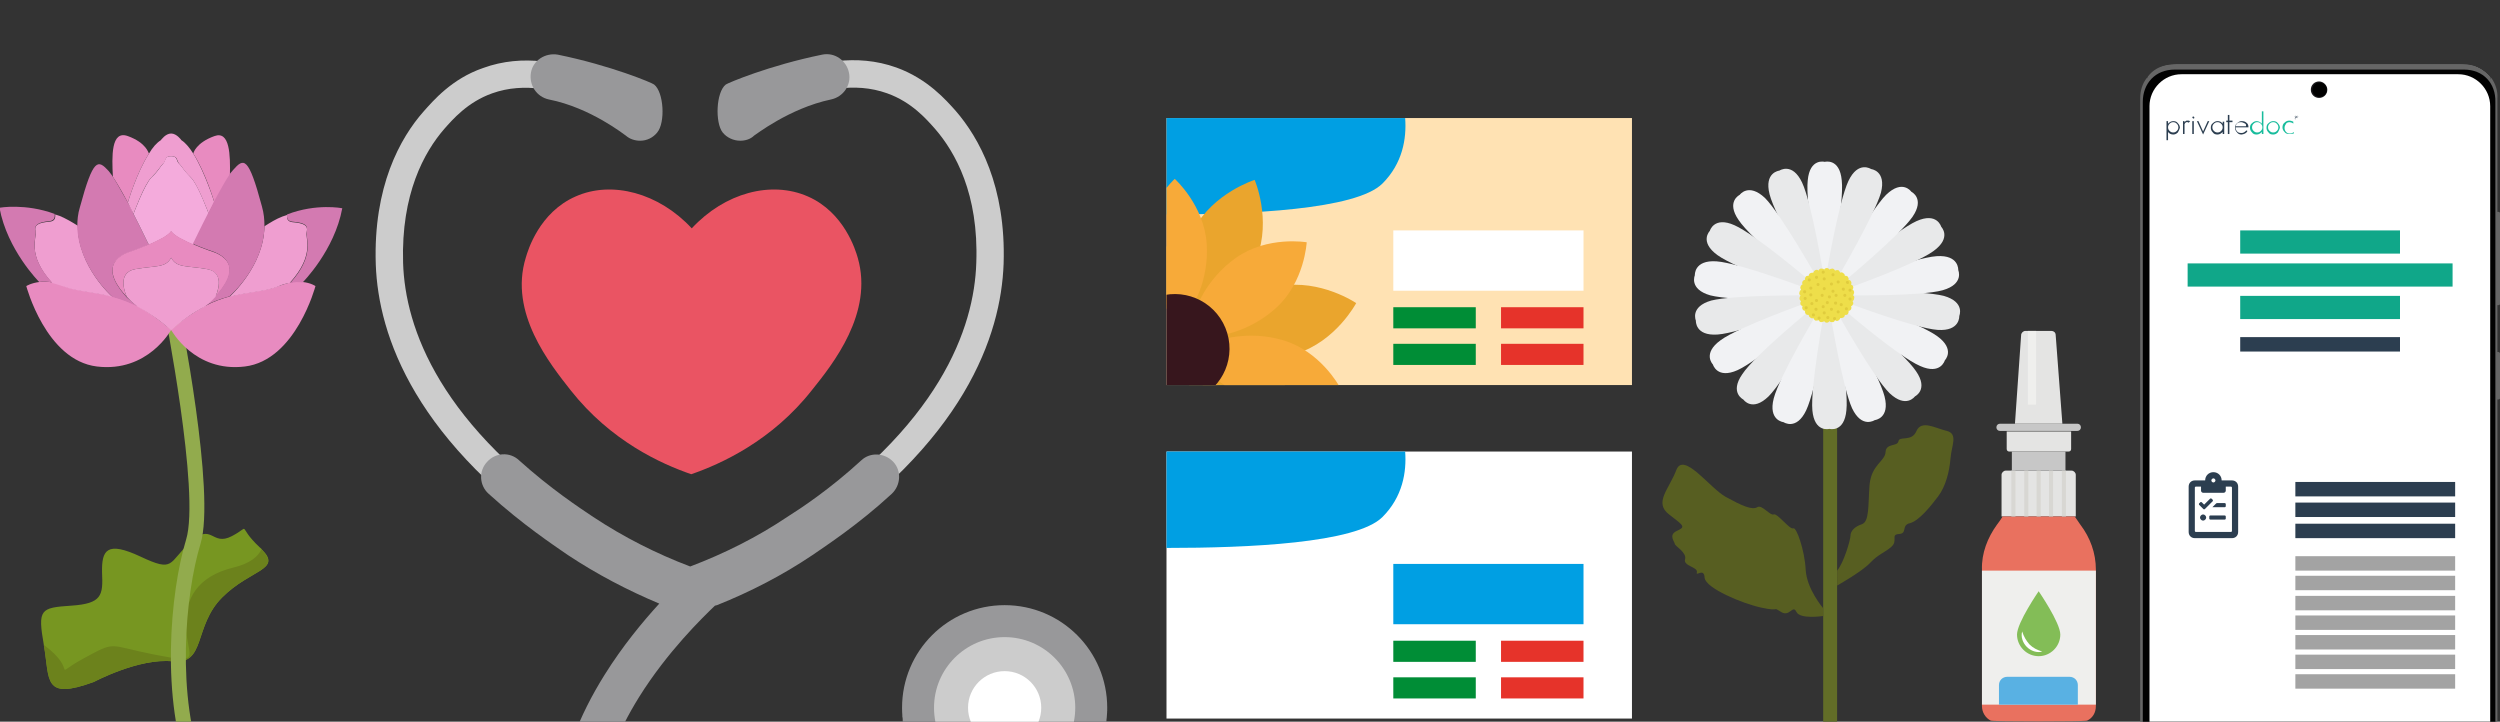 <?xml version="1.0" encoding="utf-8"?>
<!-- Generator: Adobe Illustrator 25.2.2, SVG Export Plug-In . SVG Version: 6.00 Build 0)  -->
<svg version="1.1" id="Layer_1" xmlns="http://www.w3.org/2000/svg" xmlns:xlink="http://www.w3.org/1999/xlink" x="0px" y="0px"
	 viewBox="0 0 485 140" style="enable-background:new 0 0 485 140;" xml:space="preserve">
<rect x="0" y="0" width="485" height="140" fill="#333333" stroke="none"/>
<style type="text/css">
	.st0{clip-path:url(#SVGID_2_);}
	.st1{fill:#CCCCCC;}
	.st2{fill:#EA5463;}
	.st3{fill:#98989A;}
	.st4{fill:#FFFFFF;}
	.st5{fill:#666666;}
	.st6{fill:#010101;}
	.st7{fill:#1A191C;}
	.st8{fill:#2C3E50;}
	.st9{fill:#18BC9C;}
	.st10{fill:#FFAE53;}
	.st11{fill:#1E242D;}
	.st12{fill:#10A789;}
	.st13{fill:#A3A3A3;}
	.st14{fill:#E4E4E3;}
	.st15{fill:#E9715F;}
	.st16{fill:#C7C7C7;}
	.st17{fill:#EFEFED;}
	.st18{fill:#59B1E3;}
	.st19{fill:#D8D7D3;}
	.st20{fill:#83BD57;}
	.st21{fill:#626D27;}
	.st22{fill:#575E21;}
	.st23{fill:#F1F2F4;}
	.st24{fill:#E8E9EA;}
	.st25{fill:#EEDE4A;}
	.st26{fill:#E0CC3D;}
	.st27{fill:#779621;}
	.st28{fill:#6C821C;}
	.st29{fill:#92AB4D;}
	.st30{fill:#E88BC0;}
	.st31{fill:#EF9ED0;}
	.st32{fill:#D37AB1;}
	.st33{fill:#F4ABDC;}
	.st34{fill:#009FE3;}
	.st35{fill:#008D36;}
	.st36{fill:#E6332A;}
	.st37{fill:#FFE2B3;}
	.st38{clip-path:url(#SVGID_4_);}
	.st39{fill:#EAA52D;}
	.st40{fill:#F7AA39;}
	.st41{fill:#37161D;}
</style>
<g>
	<defs>
		<rect id="SVGID_1_" width="485" height="140"/>
	</defs>
	<clipPath id="SVGID_2_">
		<use xlink:href="#SVGID_1_"  style="overflow:visible;"/>
	</clipPath>
	<g class="st0">
		<g>
			<g>
				<path class="st1" d="M133.9,117.6l-0.9-0.3c-7.7-2.7-15-6.4-21.8-10.9C80.4,85.9,73.4,65.1,72.9,51.3
					c-0.5-15.1,4.7-24.5,9.3-29.7l0,0c1.8-2,5.4-6.3,11.5-8.4c15.6-5.7,31.5,7.1,32.1,7.6l-3.4,4.1l0,0l0,0
					c-0.2-0.2-14.3-11.3-26.9-6.8c-4.8,1.7-7.7,5.1-9.3,6.9l0,0c-3.9,4.5-8.4,12.6-8,26c0.4,12.6,7,31.7,35.9,50.9
					c6.1,4.1,12.8,7.4,19.7,10c7-2.6,13.6-5.9,19.7-10C182.4,82.7,189,63.6,189.4,51c0.5-13.4-4.1-21.5-8-26l0,0
					c-1.6-1.8-4.5-5.2-9.3-6.9c-12.8-4.6-26.8,6.7-26.9,6.8l-3.4-4.1c0.7-0.6,16.5-13.3,32.1-7.7c6.1,2.2,9.7,6.4,11.5,8.4l0,0
					c4.5,5.2,9.8,14.6,9.3,29.7c-0.5,13.8-7.5,34.7-38.3,55.1c-6.7,4.5-14.1,8.2-21.8,10.9L133.9,117.6z"/>
			</g>
			<path class="st2" d="M166.4,50c-0.4-1.4-2.6-8.8-9.7-11.9c-7.1-3.1-16.1-0.7-22.5,6.2c-6.4-6.9-15.5-9.3-22.5-6.2
				c-7.1,3.1-9.3,10.5-9.7,11.9c-3.3,10.7,4.7,20.6,8.7,25.7c7.8,9.9,17.6,14.3,23.4,16.3c5.8-2,15.7-6.5,23.4-16.3
				C161.6,70.6,169.5,60.7,166.4,50z"/>
			<g>
				<g>
					<path class="st3" d="M143.6,27.3c-1.3,0-2.6-0.6-3.4-1.6c-1.5-1.9-1.3-7.8,0.6-9.3c0.4-0.3,8.4-3.7,18.7-5.8
						c2.4-0.5,4.7,1.1,5.2,3.5s-1.1,4.7-3.5,5.2c-8.1,1.7-14.8,7-14.9,7C145.6,27,144.6,27.3,143.6,27.3z"/>
				</g>
			</g>
			<g>
				<path class="st3" d="M124.2,27.3c-1,0-2-0.3-2.8-1c-0.2-0.1-6.8-5.4-14.9-7c-2.4-0.5-3.9-2.8-3.5-5.2s2.8-3.9,5.2-3.5
					c10.3,2.1,18.4,5.5,18.7,5.8c1.9,1.5,2.2,7.4,0.6,9.3C126.7,26.7,125.5,27.3,124.2,27.3z"/>
			</g>
			<path class="st3" d="M175.2,140.5c0,0.2,0.1,0.4,0.1,0.6C175.3,140.9,175.3,140.7,175.2,140.5z"/>
			<path class="st3" d="M175.4,141.4c0.1,0.3,0.1,0.6,0.2,0.8C175.5,142,175.5,141.7,175.4,141.4z"/>
			<path class="st3" d="M175.7,142.6c0,0.2,0.1,0.3,0.1,0.5C175.8,142.9,175.8,142.8,175.7,142.6z"/>
			<path class="st3" d="M175.1,139.5c0,0.2,0,0.4,0.1,0.6C175.2,139.9,175.1,139.7,175.1,139.5z"/>
			<path class="st3" d="M176.3,144.4c0,0.1,0.1,0.2,0.1,0.3C176.4,144.6,176.3,144.5,176.3,144.4z"/>
			<path class="st3" d="M176,143.5c0,0.1,0.1,0.2,0.1,0.4C176.1,143.8,176,143.7,176,143.5z"/>
			<path class="st3" d="M176.6,145.2C176.7,145.3,176.7,145.3,176.6,145.2C176.7,145.3,176.7,145.3,176.6,145.2z"/>
			<path class="st3" d="M175,138.6c0,0.2,0,0.4,0,0.6C175.1,139,175,138.8,175,138.6z"/>
			<path class="st3" d="M175,137.3c0,0.3,0,0.6,0,0.9C175,137.9,175,137.6,175,137.3z"/>
			<path class="st3" d="M214.8,137.3c0-11-8.9-19.9-19.9-19.9s-19.9,8.9-19.9,19.9c0,9.1,6.1,16.7,14.4,19.1
				c-3,12.1-9.9,23.5-18.7,30.6c-8,6.4-16.9,8.8-26.4,7c-10.4-2-19.5-9.5-25-20.7c-5.6-11.3-4-24.1,4.7-38.1
				c5.5-8.8,12.3-15.4,14.7-17.7c0.1,0,0.3-0.1,0.4-0.1c6.5-2.6,12.7-5.8,18.5-9.7c2.6-1.8,8.9-5.9,15.4-11.9
				c1.8-1.7,1.9-4.5,0.3-6.2c-1.7-1.8-4.5-1.9-6.2-0.3c-6.1,5.6-11.7,9.3-14.4,11c-5.8,3.9-12.2,7.1-18.8,9.6
				c-6.6-2.5-12.9-5.7-18.8-9.6c-2.7-1.8-8.3-5.5-14.4-11c-1.8-1.7-4.6-1.5-6.2,0.3c-1.7,1.8-1.5,4.6,0.3,6.2
				c6.6,6,12.8,10.1,15.4,11.9c5.6,3.7,11.5,6.8,17.7,9.4c-3.2,3.5-7.1,8.2-10.6,13.8c-10.2,16.3-12,32.2-5.1,45.9
				c6.7,13.4,17.8,22.5,30.6,24.9c2.5,0.5,5,0.7,7.5,0.7c9,0,17.6-3.1,25.3-9.3c10.4-8.3,18.4-22,21.7-36.2
				C207.2,155.8,214.8,147.5,214.8,137.3z"/>
			<ellipse class="st1" cx="194.9" cy="137.3" rx="13.7" ry="13.7"/>
			<path class="st3" d="M214,142.8c0-0.1,0-0.2,0.1-0.2C214,142.6,214,142.7,214,142.8z"/>
			<path class="st3" d="M214.2,142c0-0.1,0.1-0.2,0.1-0.3C214.3,141.7,214.2,141.9,214.2,142z"/>
			<path class="st3" d="M214.4,141.1c0-0.1,0.1-0.3,0.1-0.4C214.5,140.8,214.4,140.9,214.4,141.1z"/>
			<path class="st3" d="M213.8,143.6v-0.1C213.8,143.5,213.8,143.5,213.8,143.6z"/>
			<path class="st3" d="M214.7,138.3c0-0.3,0-0.6,0-1C214.8,137.6,214.8,138,214.7,138.3z"/>
			<path class="st3" d="M214.6,140.2c0-0.2,0-0.3,0.1-0.5C214.6,139.8,214.6,140,214.6,140.2z"/>
			<path class="st3" d="M214.7,139.2c0-0.2,0-0.4,0-0.6C214.7,138.8,214.7,139,214.7,139.2z"/>
			<g>
				<circle class="st4" cx="194.9" cy="137.3" r="7.1"/>
			</g>
		</g>
		<g>
			<g>
				<g>
					<path class="st5" d="M485,77.2c0,0.1-0.1,0.3-0.3,0.3h-1.6c-0.1,0-0.3-0.1-0.3-0.3v-8.6c0-0.1,0.1-0.3,0.3-0.3h1.6
						c0.1,0,0.3,0.1,0.3,0.3V77.2z"/>
				</g>
				<g>
					<path class="st5" d="M485,77.1c0,0.1-0.1,0.3-0.3,0.3h-1.4c-0.1,0-0.3-0.1-0.3-0.3v-8.4c0-0.1,0.1-0.3,0.3-0.3h1.4
						c0.1,0,0.3,0.1,0.3,0.3V77.1z"/>
				</g>
				<g>
					<path class="st5" d="M484.8,77.1c0,0.1-0.1,0.3-0.3,0.3h-1.4c-0.1,0-0.3-0.1-0.3-0.3v-8.4c0-0.1,0.1-0.3,0.3-0.3h1.4
						c0.1,0,0.3,0.1,0.3,0.3V77.1L484.8,77.1z"/>
				</g>
			</g>
			<g>
				<g>
					<path class="st5" d="M485,58.9c0,0.2-0.1,0.3-0.3,0.3h-1.8c-0.2,0-0.3-0.1-0.3-0.3V41.4c0-0.2,0.1-0.3,0.3-0.3h1.8
						c0.2,0,0.3,0.1,0.3,0.3V58.9z"/>
				</g>
				<g>
					<path class="st5" d="M485,58.7c0,0.1-0.1,0.3-0.3,0.3h-1.6c-0.2,0-0.3-0.1-0.3-0.3V41.6c0-0.1,0.1-0.3,0.3-0.3h1.6
						c0.2,0,0.3,0.1,0.3,0.3V58.7z"/>
				</g>
				<g>
					<path class="st5" d="M484.8,58.7c0,0.1-0.1,0.3-0.3,0.3h-1.6c-0.2,0-0.3-0.1-0.3-0.3V41.6c0-0.1,0.1-0.3,0.3-0.3h1.6
						c0.2,0,0.3,0.1,0.3,0.3V58.7z"/>
				</g>
			</g>
			<g>
				<g>
					<path class="st5" d="M421.4,13.5h57c1.8,0,3.4,0.8,4.4,2.2l0.4-0.5c-1.2-1.6-3-2.6-5.1-2.6h-56.5c-2.1,0-3.9,1-5.1,2.6l0.5,0.4
						C418.1,14.3,419.7,13.5,421.4,13.5z"/>
					<path class="st5" d="M421.4,13.5h57c1.8,0,3.3,0.8,4.4,2.1l0.4-0.5c-0.7-0.9-1.5-1.5-2.5-2c-0.8-0.4-1.7-0.6-2.6-0.6h-56.4
						c-0.9,0-1.8,0.2-2.6,0.5c-1,0.4-1.9,1.1-2.5,2l0.5,0.4C418.2,14.3,419.7,13.5,421.4,13.5z"/>
					<path class="st5" d="M421.4,13.5h57c1.7,0,3.3,0.8,4.3,2.1c0,0,0.4-0.5,0.4-0.5c-0.7-0.9-1.5-1.5-2.5-1.9
						c-0.7-0.3-1.8-0.6-2.6-0.6h-56.2c-0.9,0-1.8,0.2-2.6,0.5c-1,0.4-1.9,1.1-2.5,1.9c0,0,0.5,0.4,0.4,0.4
						C418.2,14.2,419.7,13.5,421.4,13.5z"/>
					<path class="st5" d="M421.4,13.5h57c1.7,0,3.3,0.8,4.3,2c0,0,0.4-0.5,0.4-0.5c-0.7-0.8-1.5-1.5-2.5-1.9
						c-0.7-0.3-1.8-0.5-2.6-0.5h-56c-0.8,0-1.9,0.2-2.6,0.5c-1,0.4-1.9,1.1-2.5,1.9c0,0,0.4,0.4,0.4,0.4
						C418.2,14.2,419.7,13.5,421.4,13.5z"/>
					<path class="st5" d="M421.4,13.5h57c1.7,0,3.2,0.8,4.3,2c0,0,0.3-0.5,0.3-0.5c-0.7-0.8-1.5-1.5-2.5-1.9
						c-0.7-0.3-1.8-0.5-2.6-0.5H422c-0.8,0-1.9,0.2-2.6,0.5c-1,0.4-1.9,1-2.5,1.9c0,0,0.4,0.4,0.4,0.4
						C418.3,14.2,419.8,13.5,421.4,13.5z"/>
					<path class="st5" d="M421.4,13.5h57c1.7,0,3.2,0.7,4.2,1.9c0,0,0.3-0.5,0.3-0.5c-0.7-0.8-1.6-1.4-2.5-1.8
						c-0.7-0.3-1.8-0.5-2.6-0.5h-55.7c-0.8,0-1.9,0.2-2.6,0.5c-1,0.4-1.9,1-2.6,1.8c0,0,0.4,0.4,0.4,0.4
						C418.3,14.2,419.8,13.5,421.4,13.5z"/>
					<path class="st5" d="M421.4,13.4h57c1.6,0,3.1,0.7,4.2,1.9c0,0,0.3-0.5,0.3-0.5c-0.7-0.8-1.6-1.4-2.5-1.8
						c-0.6-0.3-1.8-0.5-2.6-0.5h-55.6c-0.7,0-1.9,0.2-2.6,0.4c-1,0.4-1.9,1-2.6,1.8c0,0,0.3,0.4,0.3,0.4
						C418.3,14.2,419.8,13.4,421.4,13.4z"/>
					<path class="st5" d="M421.4,13.4h57c1.6,0,3.1,0.7,4.1,1.9c0,0,0.3-0.4,0.2-0.5c-0.7-0.8-1.6-1.4-2.6-1.7
						c-0.6-0.3-1.9-0.4-2.6-0.4h-55.4c-0.7,0-1.9,0.1-2.5,0.4c-1,0.3-1.9,0.9-2.6,1.7c0,0,0.3,0.4,0.3,0.4
						C418.4,14.1,419.8,13.4,421.4,13.4z"/>
					<path class="st5" d="M421.4,13.4h57c1.6,0,3.1,0.7,4.1,1.8c0,0,0.2-0.4,0.2-0.5c-0.7-0.8-1.6-1.3-2.6-1.7
						c-0.6-0.3-1.9-0.4-2.6-0.4h-55.3c-0.7,0-2,0.1-2.5,0.4c-1,0.3-1.9,0.9-2.6,1.7c0,0,0.3,0.4,0.3,0.4
						C418.4,14.1,419.8,13.4,421.4,13.4z"/>
					<path class="st5" d="M421.4,13.4h57c1.6,0,3,0.7,4.1,1.8c0,0,0.2-0.4,0.2-0.5c-0.7-0.7-1.6-1.3-2.6-1.6
						c-0.6-0.3-1.9-0.4-2.6-0.4h-55.1c-0.7,0-2,0.1-2.5,0.4c-1,0.3-1.9,0.9-2.6,1.6c0,0,0.3,0.4,0.2,0.4
						C418.5,14.1,419.9,13.4,421.4,13.4z"/>
					<path class="st5" d="M421.4,13.4h57c1.6,0,3,0.7,4,1.7c-0.1,0,0.2-0.4,0.1-0.5c-0.7-0.7-1.6-1.3-2.6-1.6
						c-0.6-0.3-1.9-0.4-2.6-0.4h-55c-0.6,0-2,0.1-2.5,0.4c-1,0.3-1.9,0.9-2.6,1.6c-0.1,0,0.2,0.4,0.2,0.4
						C418.5,14.1,419.9,13.4,421.4,13.4z"/>
					<path class="st5" d="M421.4,13.4h57c1.6,0,3,0.7,4,1.7c-0.1,0,0.2-0.4,0.1-0.4c-0.7-0.7-1.6-1.3-2.6-1.6
						c-0.5-0.2-2-0.4-2.6-0.4h-54.8c-0.6,0-2,0.1-2.5,0.4c-1,0.3-1.9,0.8-2.6,1.5c-0.1,0,0.2,0.4,0.1,0.4
						C418.5,14,419.9,13.4,421.4,13.4z"/>
					<path class="st5" d="M421.4,13.4h57c1.5,0,2.9,0.6,3.9,1.7c-0.1,0,0.1-0.4,0.1-0.4c-0.7-0.7-1.6-1.2-2.6-1.5
						c-0.5-0.2-2-0.4-2.6-0.4h-54.6c-0.6,0-2.1,0.1-2.5,0.3c-1,0.3-1.9,0.8-2.6,1.5c-0.1,0,0.2,0.3,0.1,0.4
						C418.5,14,419.9,13.4,421.4,13.4z"/>
					<path class="st5" d="M421.4,13.4h57c1.5,0,2.9,0.6,3.9,1.6c-0.1,0,0.1-0.4,0-0.4c-0.7-0.7-1.6-1.2-2.6-1.5
						c-0.5-0.2-2-0.3-2.6-0.3h-54.5c-0.5,0-2.1,0.1-2.5,0.3c-1,0.3-1.9,0.8-2.7,1.5c-0.1,0,0.1,0.3,0.1,0.4
						C418.6,14,419.9,13.4,421.4,13.4z"/>
					<path class="st5" d="M421.4,13.4h57c1.5,0,2.8,0.6,3.9,1.6c-0.1-0.1,0.1-0.4,0-0.4c-0.7-0.7-1.6-1.2-2.7-1.4
						c-0.4-0.2-2.1-0.3-2.6-0.3h-54.3c-0.5,0-2.1,0.1-2.5,0.3c-1,0.3-1.9,0.7-2.7,1.4c-0.1,0,0.1,0.3,0,0.4
						C418.6,14,420,13.4,421.4,13.4z"/>
					<path class="st5" d="M421.4,13.4h57c1.5,0,2.8,0.6,3.8,1.5c-0.1-0.1,0.1-0.4,0-0.4c-0.7-0.7-1.6-1.2-2.7-1.4
						c-0.4-0.2-2.1-0.3-2.6-0.3h-54.1c-0.5,0-2.1,0.1-2.5,0.3c-1,0.2-1.9,0.7-2.7,1.4c-0.1,0,0.1,0.3,0,0.4
						C418.6,14,420,13.4,421.4,13.4z"/>
					<path class="st5" d="M421.4,13.4h57c1.5,0,2.8,0.6,3.8,1.5c-0.1-0.1,0-0.4-0.1-0.4c-0.7-0.7-1.7-1.1-2.7-1.3
						c-0.4-0.2-2.1-0.3-2.5-0.3h-54c-0.4,0-2.1,0.1-2.5,0.3c-1,0.2-1.9,0.7-2.7,1.3c-0.1,0,0.1,0.3,0,0.4
						C418.7,13.9,420,13.4,421.4,13.4z"/>
					<path class="st5" d="M421.4,13.4h57c1.4,0,2.7,0.6,3.7,1.5c-0.1-0.1,0-0.4-0.1-0.4c-0.7-0.6-1.7-1.1-2.7-1.3
						c-0.4-0.2-2.1-0.3-2.5-0.3H423c-0.4,0-2.1,0.1-2.5,0.3c-1,0.2-1.9,0.7-2.7,1.3c-0.1,0.1,0,0.3-0.1,0.4
						C418.7,13.9,420,13.4,421.4,13.4z"/>
					<path class="st5" d="M421.4,13.4h57c1.4,0,2.7,0.5,3.7,1.4c-0.1-0.1,0-0.3-0.1-0.4c-0.8-0.6-1.7-1.1-2.7-1.3
						c-0.3-0.1-2.2-0.2-2.5-0.2h-53.7c-0.4,0-2.2,0.1-2.5,0.2c-1,0.2-1.9,0.6-2.7,1.3c-0.1,0.1,0,0.3-0.1,0.4
						C418.8,13.9,420,13.4,421.4,13.4z"/>
					<path class="st5" d="M421.4,13.4h57c1.4,0,2.7,0.5,3.6,1.4c-0.1-0.1,0-0.3-0.1-0.4c-0.8-0.6-1.7-1-2.7-1.2
						c-0.3-0.1-2.2-0.2-2.5-0.2h-53.5c-0.4,0-2.2,0.1-2.5,0.2c-1,0.2-1.9,0.6-2.7,1.2c-0.1,0.1,0,0.3-0.1,0.4
						C418.8,13.9,420,13.4,421.4,13.4z"/>
					<path class="st5" d="M421.4,13.4h57c1.4,0,2.6,0.5,3.6,1.3c-0.1-0.1-0.1-0.3-0.2-0.4c-0.8-0.6-1.7-1-2.7-1.2
						c-0.3-0.1-2.2-0.2-2.5-0.2h-53.4c-0.3,0-2.2,0.1-2.5,0.2c-1,0.2-1.9,0.6-2.7,1.2c-0.1,0.1,0,0.3-0.1,0.4
						C418.8,13.9,420.1,13.4,421.4,13.4z"/>
					<path class="st5" d="M421.4,13.4h57c1.3,0,2.6,0.5,3.6,1.3c-0.1-0.1-0.1-0.3-0.2-0.4c-0.8-0.6-1.7-1-2.7-1.2
						c-0.3-0.1-2.2-0.2-2.5-0.2h-53.2c-0.3,0-2.2,0.1-2.5,0.2c-1,0.2-2,0.6-2.7,1.2c-0.1,0.1-0.1,0.3-0.2,0.4
						C418.9,13.8,420.1,13.4,421.4,13.4z"/>
					<path class="st5" d="M421.4,13.3h57c1.3,0,2.5,0.5,3.5,1.2c-0.1-0.1-0.1-0.3-0.3-0.4c-0.8-0.6-1.7-1-2.7-1.1
						c-0.2-0.1-2.2-0.1-2.5-0.1h-53.1c-0.3,0-2.2,0.1-2.5,0.2c-1,0.1-1.9,0.5-2.7,1.1c-0.1,0.1-0.1,0.3-0.2,0.4
						C418.9,13.8,420.1,13.3,421.4,13.3z"/>
					<path class="st5" d="M421.4,13.3h57c1.3,0,2.5,0.4,3.5,1.2c-0.1-0.1-0.1-0.3-0.3-0.4c-0.8-0.6-1.7-0.9-2.7-1.1
						c-0.2-0.1-2.3-0.1-2.5-0.1h-52.9c-0.2,0-2.3,0-2.5,0.1c-1,0.1-2,0.5-2.8,1.1c-0.1,0.1-0.1,0.3-0.3,0.4
						C418.9,13.8,420.1,13.3,421.4,13.3z"/>
					<path class="st5" d="M421.4,13.3h57c1.3,0,2.5,0.4,3.4,1.2c-0.1-0.1-0.2-0.3-0.3-0.4c-0.8-0.6-1.7-0.9-2.8-1
						c-0.2-0.1-2.3-0.1-2.5-0.1h-52.7c-0.2,0-2.3,0-2.5,0.1c-1,0.1-2,0.4-2.8,1c-0.1,0.1-0.1,0.3-0.3,0.3
						C419,13.8,420.1,13.3,421.4,13.3z"/>
					<path class="st5" d="M421.4,13.3h57c1.3,0,2.4,0.4,3.4,1.1c-0.1-0.1-0.2-0.3-0.3-0.4c-0.8-0.5-1.8-0.9-2.8-1
						c-0.1-0.1-2.3-0.1-2.5-0.1h-52.6c-0.2,0-2.3,0-2.5,0.1c-1,0.1-2,0.4-2.8,1c-0.2,0.1-0.2,0.3-0.3,0.3
						C419,13.7,420.2,13.3,421.4,13.3z"/>
					<path class="st5" d="M421.4,13.3h57c1.2,0,2.4,0.4,3.3,1.1c-0.1-0.1-0.2-0.3-0.4-0.4c-0.8-0.5-1.8-0.9-2.8-0.9
						c-0.1-0.1-2.4-0.1-2.5-0.1h-52.4c-0.1,0-2.3,0-2.5,0.1c-1,0.1-2,0.4-2.8,0.9c-0.1,0.1-0.2,0.3-0.4,0.3
						C419,13.7,420.2,13.3,421.4,13.3z"/>
					<path class="st5" d="M421.4,13.3h57c1.2,0,2.4,0.4,3.3,1c-0.1-0.1-0.3-0.3-0.4-0.4c-0.8-0.5-1.8-0.8-2.8-0.9
						c-0.1,0-2.4-0.1-2.5-0.1h-52.2c-0.1,0-2.4,0-2.5,0.1c-1,0.1-2,0.4-2.8,0.9c-0.1,0.1-0.2,0.2-0.4,0.3
						C419.1,13.7,420.2,13.3,421.4,13.3z"/>
					<path class="st5" d="M421.4,13.3h57c1.2,0,2.3,0.4,3.3,1c-0.1-0.1-0.3-0.3-0.4-0.3c-0.8-0.5-1.8-0.8-2.8-0.9
						c-0.1,0-2.4-0.1-2.5-0.1h-52c-0.1,0-2.4,0-2.5,0.1c-1,0-2,0.3-2.8,0.9c-0.2,0.1-0.3,0.2-0.4,0.3
						C419.1,13.7,420.2,13.3,421.4,13.3z"/>
					<path class="st5" d="M421.4,13.3h57c1.2,0,2.3,0.4,3.2,1c-0.2-0.1-0.3-0.3-0.5-0.3c-0.8-0.5-1.8-0.8-2.8-0.8c0,0-2.4,0-2.5,0
						h-51.9c-0.1,0-2.4,0-2.4,0c-1,0-2,0.3-2.8,0.8c-0.2,0.1-0.3,0.2-0.5,0.3C419.1,13.7,420.2,13.3,421.4,13.3z"/>
					<path class="st5" d="M421.4,13.3h57c1.2,0,2.2,0.3,3.2,0.9c-0.2-0.1-0.3-0.2-0.5-0.3c-0.8-0.5-1.8-0.7-2.8-0.8c0,0-2.5,0-2.5,0
						H424c0,0-2.4,0-2.4,0c-1,0-2,0.3-2.8,0.8c-0.2,0.1-0.3,0.2-0.5,0.3C419.2,13.6,420.3,13.3,421.4,13.3z"/>
					<path class="st5" d="M478.4,13.3c1.1,0,2.2,0.3,3.1,0.9c-1-0.7-2.1-1-3.4-1h-56.5c-1.2,0-2.4,0.4-3.4,1c0.9-0.6,2-0.9,3.1-0.9
						C421.4,13.3,478.4,13.3,478.4,13.3z"/>
				</g>
				<g>
					<path class="st5" d="M478.5,162.7h-57c-1.8,0-3.4-0.8-4.4-2.2l-0.4,0.5c1.2,1.6,3,2.6,5.1,2.6h56.5c2.1,0,3.9-1,5.1-2.6
						l-0.5-0.4C481.7,162,480.2,162.7,478.5,162.7z"/>
					<path class="st5" d="M417,160.6l-0.4,0.5c0.7,0.9,1.5,1.5,2.5,2c0.8,0.4,1.7,0.6,2.6,0.6h56.4c0.9,0,1.8-0.2,2.6-0.5
						c1-0.4,1.9-1.1,2.5-2l-0.5-0.4c-1,1.2-2.6,2-4.3,2h-57C419.7,162.7,418.1,161.9,417,160.6z"/>
					<path class="st5" d="M417.1,160.7c0,0-0.4,0.5-0.4,0.5c0.7,0.9,1.5,1.5,2.5,1.9c0.7,0.3,1.8,0.6,2.6,0.6h56.2
						c0.9,0,1.8-0.2,2.6-0.5c1-0.4,1.9-1.1,2.5-1.9c0,0-0.5-0.4-0.4-0.4c-1,1.2-2.6,2-4.3,2h-57C419.7,162.7,418.1,162,417.1,160.7z
						"/>
					<path class="st5" d="M417.1,160.7c0,0-0.4,0.5-0.4,0.5c0.7,0.8,1.5,1.5,2.5,1.9c0.7,0.3,1.8,0.5,2.6,0.5H478
						c0.8,0,1.9-0.2,2.6-0.5c1-0.4,1.9-1.1,2.5-1.9c0,0-0.4-0.4-0.4-0.4c-1,1.2-2.5,1.9-4.2,1.9h-57
						C419.7,162.8,418.2,162,417.1,160.7z"/>
					<path class="st5" d="M417.2,160.8c0,0-0.3,0.5-0.3,0.5c0.7,0.8,1.5,1.5,2.5,1.9c0.7,0.3,1.8,0.5,2.6,0.5h55.9
						c0.8,0,1.9-0.2,2.6-0.5c1-0.4,1.9-1,2.5-1.9c0,0-0.4-0.4-0.4-0.4c-1,1.2-2.5,1.9-4.2,1.9h-57
						C419.7,162.8,418.2,162,417.2,160.8z"/>
					<path class="st5" d="M417.2,160.8c0,0-0.3,0.5-0.3,0.5c0.7,0.8,1.5,1.4,2.5,1.8c0.7,0.3,1.8,0.5,2.6,0.5h55.7
						c0.8,0,1.9-0.2,2.6-0.5c1-0.4,1.9-1,2.6-1.8c0,0-0.4-0.4-0.4-0.4c-1,1.1-2.5,1.8-4.2,1.8h-57
						C419.8,162.8,418.3,162,417.2,160.8z"/>
					<path class="st5" d="M417.3,160.9c0,0-0.3,0.5-0.3,0.5c0.7,0.8,1.6,1.4,2.5,1.8c0.6,0.3,1.9,0.5,2.6,0.5h55.6
						c0.7,0,1.9-0.2,2.6-0.4c1-0.4,1.9-1,2.6-1.8c0,0-0.4-0.4-0.3-0.4c-1,1.1-2.5,1.8-4.1,1.8h-57
						C419.8,162.8,418.3,162,417.3,160.9z"/>
					<path class="st5" d="M417.3,160.9c0,0-0.3,0.4-0.2,0.5c0.7,0.8,1.6,1.4,2.6,1.7c0.6,0.3,1.9,0.4,2.6,0.4h55.4
						c0.7,0,1.9-0.1,2.5-0.4c1-0.3,1.9-0.9,2.6-1.7c0,0-0.3-0.4-0.3-0.4c-1,1.1-2.5,1.8-4.1,1.8h-57
						C419.8,162.8,418.3,162.1,417.3,160.9z"/>
					<path class="st5" d="M417.3,161c0,0-0.2,0.4-0.2,0.5c0.7,0.8,1.6,1.3,2.6,1.7c0.6,0.3,1.9,0.4,2.6,0.4h55.3
						c0.7,0,2-0.1,2.5-0.4c1-0.3,1.9-0.9,2.6-1.7c0,0-0.3-0.4-0.3-0.4c-1,1.1-2.4,1.7-4,1.7h-57C419.8,162.8,418.4,162.1,417.3,161z
						"/>
					<path class="st5" d="M417.4,161c0,0-0.2,0.4-0.2,0.5c0.7,0.7,1.6,1.3,2.6,1.6c0.6,0.3,1.9,0.4,2.6,0.4h55.1
						c0.7,0,2-0.1,2.5-0.4c1-0.3,1.9-0.9,2.6-1.6c0,0-0.3-0.4-0.2-0.4c-1,1-2.4,1.7-4,1.7h-57C419.8,162.8,418.4,162.1,417.4,161z"
						/>
					<path class="st5" d="M417.4,161.1c0.1,0-0.2,0.4-0.1,0.5c0.7,0.7,1.6,1.3,2.6,1.6c0.6,0.3,1.9,0.4,2.6,0.4h54.9
						c0.6,0,2-0.1,2.5-0.4c1-0.3,1.9-0.9,2.6-1.6c0.1,0-0.2-0.4-0.2-0.4c-1,1-2.4,1.7-4,1.7h-57
						C419.9,162.8,418.4,162.1,417.4,161.1z"/>
					<path class="st5" d="M417.5,161.1c0.1,0-0.2,0.4-0.1,0.4c0.7,0.7,1.6,1.3,2.6,1.6c0.5,0.2,2,0.4,2.6,0.4h54.8
						c0.6,0,2-0.1,2.5-0.4c1-0.3,1.9-0.8,2.6-1.6c0.1,0-0.2-0.4-0.1-0.4c-1,1-2.4,1.6-3.9,1.6h-57
						C419.9,162.8,418.5,162.1,417.5,161.1z"/>
					<path class="st5" d="M417.5,161.2c0.1,0-0.1,0.4-0.1,0.4c0.7,0.7,1.6,1.2,2.6,1.5c0.5,0.2,2,0.4,2.6,0.4h54.6
						c0.6,0,2.1-0.1,2.5-0.3c1-0.3,1.9-0.8,2.6-1.5c0.1,0-0.2-0.3-0.1-0.4c-1,1-2.4,1.6-3.9,1.6h-57
						C419.9,162.8,418.5,162.2,417.5,161.2z"/>
					<path class="st5" d="M417.6,161.2c0.1,0-0.1,0.4,0,0.4c0.7,0.7,1.6,1.2,2.6,1.5c0.5,0.2,2,0.3,2.6,0.3h54.5
						c0.5,0,2.1-0.1,2.5-0.3c1-0.3,1.9-0.8,2.7-1.5c0.1,0-0.1-0.3-0.1-0.4c-1,1-2.4,1.6-3.8,1.6h-57
						C419.9,162.8,418.6,162.2,417.6,161.2z"/>
					<path class="st5" d="M417.6,161.2c0.1,0.1-0.1,0.4,0,0.4c0.7,0.7,1.6,1.2,2.7,1.4c0.4,0.2,2.1,0.3,2.6,0.3h54.3
						c0.5,0,2.1-0.1,2.5-0.3c1-0.3,1.9-0.7,2.7-1.4c0.1,0-0.1-0.3,0-0.4c-1,0.9-2.3,1.5-3.8,1.5h-57
						C420,162.8,418.6,162.2,417.6,161.2z"/>
					<path class="st5" d="M417.6,161.3c0.1,0.1-0.1,0.4,0,0.4c0.7,0.7,1.6,1.2,2.7,1.4c0.4,0.2,2.1,0.3,2.6,0.3H477
						c0.5,0,2.1-0.1,2.5-0.3c1-0.2,1.9-0.7,2.7-1.4c0.1,0-0.1-0.3,0-0.4c-1,0.9-2.3,1.5-3.7,1.5h-57
						C420,162.8,418.6,162.3,417.6,161.3z"/>
					<path class="st5" d="M417.7,161.4c0.1,0.1,0,0.4,0.1,0.4c0.7,0.7,1.7,1.1,2.7,1.3c0.4,0.2,2.1,0.3,2.5,0.3h54
						c0.4,0,2.1-0.1,2.5-0.3c1-0.2,1.9-0.7,2.7-1.3c0.1,0-0.1-0.3,0-0.4c-1,0.9-2.3,1.4-3.7,1.4h-57
						C420,162.9,418.7,162.3,417.7,161.4z"/>
					<path class="st5" d="M417.7,161.4c0.1,0.1,0,0.4,0.1,0.4c0.7,0.6,1.7,1.1,2.7,1.3c0.4,0.2,2.1,0.3,2.5,0.3h53.8
						c0.4,0,2.1-0.1,2.5-0.3c1-0.2,1.9-0.7,2.7-1.3c0.1-0.1,0-0.3,0.1-0.4c-1,0.9-2.3,1.4-3.7,1.4h-57
						C420,162.9,418.7,162.3,417.7,161.4z"/>
					<path class="st5" d="M417.8,161.4c0.1,0.1,0,0.4,0.1,0.4c0.8,0.6,1.7,1.1,2.7,1.3c0.3,0.1,2.2,0.2,2.5,0.2h53.7
						c0.4,0,2.2-0.1,2.5-0.2c1-0.2,1.9-0.6,2.7-1.3c0.1-0.1,0-0.3,0.1-0.4c-1,0.9-2.2,1.4-3.6,1.4h-57
						C420,162.9,418.7,162.3,417.8,161.4z"/>
					<path class="st5" d="M417.8,161.5c0.1,0.1,0,0.3,0.1,0.4c0.8,0.6,1.7,1,2.7,1.2c0.3,0.1,2.2,0.2,2.5,0.2h53.5
						c0.4,0,2.2-0.1,2.5-0.2c1-0.2,1.9-0.6,2.7-1.2c0.1-0.1,0-0.3,0.1-0.4c-1,0.8-2.2,1.3-3.6,1.3h-57
						C420.1,162.9,418.8,162.3,417.8,161.5z"/>
					<path class="st5" d="M417.9,161.5c0.1,0.1,0.1,0.3,0.2,0.4c0.8,0.6,1.7,1,2.7,1.2c0.3,0.1,2.2,0.2,2.5,0.2h53.4
						c0.3,0,2.2-0.1,2.5-0.2c1-0.1,1.9-0.6,2.7-1.2c0.1-0.1,0-0.3,0.1-0.4c-1,0.8-2.2,1.3-3.6,1.3h-57
						C420.1,162.9,418.8,162.4,417.9,161.5z"/>
					<path class="st5" d="M417.9,161.6c0.1,0.1,0.1,0.3,0.2,0.4c0.8,0.6,1.7,1,2.7,1.2c0.3,0.1,2.2,0.2,2.5,0.2h53.2
						c0.3,0,2.2-0.1,2.5-0.2c1-0.1,1.9-0.6,2.7-1.2c0.1-0.1,0.1-0.3,0.2-0.4c-1,0.8-2.2,1.3-3.5,1.3h-57
						C420.1,162.9,418.9,162.4,417.9,161.6z"/>
					<path class="st5" d="M417.9,161.6c0.1,0.1,0.1,0.3,0.3,0.4c0.8,0.6,1.7,1,2.7,1.1c0.2,0.1,2.2,0.2,2.5,0.2h53
						c0.3,0,2.2-0.1,2.5-0.2c1-0.1,1.9-0.5,2.7-1.1c0.1-0.1,0.1-0.3,0.2-0.4c-1,0.7-2.2,1.2-3.5,1.2h-57
						C420.1,162.9,418.9,162.4,417.9,161.6z"/>
					<path class="st5" d="M418,161.7c0.1,0.1,0.1,0.3,0.3,0.4c0.8,0.6,1.7,0.9,2.7,1.1c0.2,0.1,2.3,0.1,2.5,0.1h52.9
						c0.2,0,2.3,0,2.5-0.1c1-0.1,2-0.5,2.8-1.1c0.1-0.1,0.1-0.3,0.3-0.4c-1,0.7-2.1,1.2-3.4,1.2h-57
						C420.1,162.9,418.9,162.4,418,161.7z"/>
					<path class="st5" d="M418,161.7c0.1,0.1,0.2,0.3,0.3,0.4c0.8,0.6,1.7,0.9,2.8,1c0.2,0.1,2.3,0.1,2.5,0.1h52.7
						c0.2,0,2.3,0,2.5-0.1c1-0.1,2-0.5,2.8-1c0.1-0.1,0.1-0.3,0.3-0.3c-0.9,0.7-2.1,1.1-3.4,1.1h-57
						C420.1,162.9,419,162.5,418,161.7z"/>
					<path class="st5" d="M418,161.8c0.1,0.1,0.2,0.3,0.3,0.4c0.8,0.5,1.8,0.9,2.8,1c0.1,0.1,2.3,0.1,2.5,0.1h52.6
						c0.2,0,2.3,0,2.5-0.1c1-0.1,2-0.4,2.8-1c0.1-0.1,0.2-0.3,0.3-0.3c-0.9,0.7-2.1,1.1-3.4,1.1h-57
						C420.2,162.9,419,162.5,418,161.8z"/>
					<path class="st5" d="M418.1,161.8c0.1,0.1,0.2,0.3,0.4,0.4c0.8,0.5,1.8,0.9,2.8,0.9c0.1,0.1,2.4,0.1,2.5,0.1h52.4
						c0.1,0,2.3,0,2.5-0.1c1-0.1,2-0.4,2.8-0.9c0.1-0.1,0.2-0.3,0.4-0.3c-0.9,0.7-2.1,1.1-3.3,1.1h-57
						C420.2,162.9,419,162.5,418.1,161.8z"/>
					<path class="st5" d="M418.1,161.9c0.1,0.1,0.3,0.3,0.4,0.4c0.8,0.5,1.8,0.8,2.8,0.9c0.1,0,2.4,0.1,2.5,0.1h52.2
						c0.1,0,2.4,0,2.5-0.1c1-0.1,2-0.4,2.8-0.9c0.1-0.1,0.2-0.2,0.4-0.3c-0.9,0.6-2.1,1-3.3,1h-57
						C420.2,162.9,419.1,162.5,418.1,161.9z"/>
					<path class="st5" d="M418.2,161.9c0.1,0.1,0.3,0.3,0.4,0.3c0.8,0.5,1.8,0.8,2.8,0.9c0.1,0,2.4,0.1,2.5,0.1H476
						c0.1,0,2.4,0,2.5-0.1c1,0,2-0.3,2.8-0.9c0.2-0.1,0.3-0.2,0.4-0.3c-0.9,0.6-2.1,1-3.3,1h-57
						C420.2,162.9,419.1,162.6,418.2,161.9z"/>
					<path class="st5" d="M418.2,162c0.2,0.1,0.3,0.3,0.5,0.3c0.8,0.5,1.8,0.8,2.8,0.8c0,0,2.4,0,2.5,0h51.9c0.1,0,2.4,0,2.4,0
						c1,0,2-0.3,2.8-0.8c0.2-0.1,0.3-0.2,0.5-0.3c-0.9,0.6-2,1-3.2,1h-57C420.3,162.9,419.2,162.6,418.2,162z"/>
					<path class="st5" d="M418.3,162c0.2,0.1,0.3,0.2,0.5,0.3c0.8,0.5,1.8,0.7,2.8,0.8c0,0,2.5,0,2.5,0h51.8c0,0,2.4,0,2.4,0
						c1,0,2-0.3,2.8-0.8c0.2-0.1,0.3-0.2,0.5-0.3c-0.9,0.6-2,0.9-3.2,0.9h-57C420.3,162.9,419.2,162.6,418.3,162z"/>
					<path class="st5" d="M421.5,162.9c-1.1,0-2.2-0.3-3.1-0.9c1,0.7,2.1,1,3.4,1h56.5c1.2,0,2.4-0.4,3.4-1c-0.9,0.6-2,0.9-3.1,0.9
						H421.5z"/>
				</g>
			</g>
			<path class="st5" d="M483.3,15.1l-0.2,0.3c-0.1-0.1-0.2-0.2-0.3-0.3c-1.2-1.2-2.3-1.8-4.8-1.8h-56.2c-2.5,0-3.7,0.6-4.8,1.8
				c-0.1,0.1-0.1,0.1-0.2,0.2l-0.3-0.2c-0.9,1.1-1.3,2.5-1.3,4v138c0,3.6,2.9,6.6,6.4,6.6h56.5c3.5,0,6.4-3,6.4-6.6v-138
				C484.6,17.6,484.1,16.2,483.3,15.1z"/>
			<path class="st6" d="M478,13.5h-56.1c-3.8,0-6.2,2.7-6.2,6.3v136.5c0,3.6,2.1,6.3,7,6.3h54.4c4.9,0,7-2.7,7-6.3V19.8
				C484.2,16.2,481.8,13.5,478,13.5z"/>
			<g>
				<path class="st4" d="M483.1,154.5c0,3.4-2.8,6.2-6.2,6.2h-53.7c-3.4,0-6.2-2.8-6.2-6.2V20.6c0-3.4,2.8-6.2,6.2-6.2h53.7
					c3.4,0,6.2,2.8,6.2,6.2V154.5z"/>
			</g>
			<path class="st7" d="M451.5,17.4c0,0.9-0.7,1.6-1.6,1.6c-0.9,0-1.6-0.7-1.6-1.6c0-0.9,0.7-1.6,1.6-1.6
				C450.8,15.8,451.5,16.6,451.5,17.4z"/>
			<path d="M451.4,17.4c0,0.8-0.6,1.4-1.4,1.4c-0.8,0-1.4-0.6-1.4-1.4s0.6-1.4,1.4-1.4C450.7,16,451.4,16.6,451.4,17.4z"/>
			<g>
				<g>
					<path class="st8" d="M422.5,25.7c-0.3,0.3-0.6,0.4-0.9,0.4c-0.4,0-0.8-0.2-1-0.5v1.6h-0.3v-3.7h0.3v0.5c0.3-0.3,0.6-0.5,1-0.5
						c0.4,0,0.7,0.1,0.9,0.4c0.3,0.3,0.4,0.6,0.4,0.9C422.8,25.1,422.7,25.4,422.5,25.7z M422.3,24c-0.2-0.2-0.4-0.3-0.7-0.3
						c-0.3,0-0.5,0.1-0.7,0.3c-0.2,0.2-0.3,0.4-0.3,0.7c0,0.3,0.1,0.5,0.3,0.7c0.2,0.2,0.4,0.3,0.7,0.3c0.3,0,0.5-0.1,0.7-0.3
						c0.2-0.2,0.3-0.4,0.3-0.7S422.5,24.2,422.3,24z"/>
					<path class="st8" d="M424.6,23.8c-0.1,0-0.1-0.1-0.2-0.1c-0.1,0-0.1,0-0.2,0c-0.1,0-0.1,0-0.2,0.1s-0.1,0.1-0.1,0.1
						c0,0.1-0.1,0.1-0.1,0.2s0,0.1,0,0.2V26h-0.3v-2.5h0.3v0.3c0-0.1,0.1-0.2,0.2-0.3c0.1-0.1,0.2-0.1,0.3-0.1c0.1,0,0.2,0,0.3,0
						c0.1,0,0.2,0.1,0.3,0.1L424.6,23.8z"/>
					<path class="st8" d="M425.5,23c0,0-0.1,0-0.1-0.1c0,0-0.1-0.1-0.1-0.1c0-0.1,0.1-0.2,0.2-0.2c0.1,0,0.2,0.1,0.2,0.2
						C425.7,23,425.6,23,425.5,23z M425.3,26v-2.5h0.3V26H425.3z"/>
					<path class="st8" d="M427.4,26.1l-1.2-2.6h0.3l0.9,2l0.9-2h0.3L427.4,26.1z"/>
					<path class="st8" d="M431.2,26v-0.4c-0.3,0.3-0.6,0.5-1,0.5c-0.4,0-0.7-0.1-0.9-0.4c-0.3-0.3-0.4-0.6-0.4-0.9
						c0-0.4,0.1-0.7,0.4-0.9c0.3-0.3,0.6-0.4,0.9-0.4c0.4,0,0.7,0.1,1,0.5v-0.4h0.3V26C431.4,26,431.2,26,431.2,26z M430.9,24
						c-0.2-0.2-0.4-0.3-0.7-0.3s-0.5,0.1-0.7,0.3c-0.2,0.2-0.3,0.4-0.3,0.7c0,0.3,0.1,0.5,0.3,0.7c0.2,0.2,0.4,0.3,0.7,0.3
						s0.5-0.1,0.7-0.3c0.2-0.2,0.3-0.4,0.3-0.7C431.2,24.4,431.1,24.2,430.9,24z"/>
					<path class="st8" d="M432.5,23.7V26h-0.3v-2.3h-0.3v-0.3h0.3v-1.1h0.3v1.1h0.6v0.3L432.5,23.7L432.5,23.7z"/>
					<path class="st8" d="M433.7,24.7c0,0.3,0.1,0.6,0.3,0.8c0.2,0.2,0.4,0.3,0.8,0.3c0.2,0,0.3,0,0.5-0.1c0.2-0.1,0.3-0.2,0.5-0.4
						l0.2,0.1c-0.1,0.3-0.4,0.5-0.7,0.6c-0.1,0-0.3,0.1-0.4,0.1c-0.4,0-0.7-0.1-0.9-0.4c-0.3-0.3-0.4-0.6-0.4-0.9
						c0-0.4,0.1-0.7,0.4-0.9c0.3-0.3,0.6-0.4,0.9-0.4c0.4,0,0.7,0.1,0.9,0.3c0.3,0.2,0.4,0.5,0.4,0.9L433.7,24.7L433.7,24.7z
						 M435.4,23.9c-0.2-0.1-0.4-0.2-0.7-0.2c-0.5,0-0.9,0.3-1,0.8h2C435.8,24.2,435.7,24,435.4,23.9z"/>
					<path class="st9" d="M438.8,26v-0.4c-0.3,0.3-0.6,0.5-1,0.5c-0.4,0-0.7-0.1-0.9-0.4c-0.3-0.3-0.4-0.6-0.4-0.9
						c0-0.4,0.1-0.7,0.4-0.9c0.3-0.3,0.6-0.4,0.9-0.4c0.4,0,0.7,0.2,1,0.5v-2.4h0.3V26H438.8z M438.6,24c-0.2-0.2-0.4-0.3-0.7-0.3
						c-0.3,0-0.5,0.1-0.7,0.3c-0.2,0.2-0.3,0.4-0.3,0.7c0,0.3,0.1,0.5,0.3,0.7c0.2,0.2,0.4,0.3,0.7,0.3c0.3,0,0.5-0.1,0.7-0.3
						c0.2-0.2,0.3-0.4,0.3-0.7S438.8,24.2,438.6,24z"/>
					<path class="st9" d="M441.9,25.7c-0.3,0.3-0.6,0.4-0.9,0.4c-0.4,0-0.7-0.1-0.9-0.4c-0.3-0.3-0.4-0.6-0.4-0.9
						c0-0.4,0.1-0.7,0.4-0.9c0.3-0.3,0.6-0.4,0.9-0.4c0.4,0,0.7,0.1,0.9,0.4c0.3,0.3,0.4,0.6,0.4,0.9
						C442.2,25.1,442.1,25.4,441.9,25.7z M441.7,24c-0.2-0.2-0.4-0.3-0.7-0.3c-0.3,0-0.5,0.1-0.7,0.3c-0.2,0.2-0.3,0.4-0.3,0.7
						c0,0.3,0.1,0.5,0.3,0.7c0.2,0.2,0.4,0.3,0.7,0.3c0.3,0,0.5-0.1,0.7-0.3c0.2-0.2,0.3-0.4,0.3-0.7C442,24.4,441.9,24.2,441.7,24z
						"/>
					<path class="st9" d="M444.1,26c-0.4,0-0.7-0.1-0.9-0.4c-0.3-0.3-0.4-0.6-0.4-0.9s0.1-0.7,0.4-0.9c0.3-0.3,0.6-0.4,0.9-0.4
						c0.3,0,0.6,0.1,0.8,0.2V24l-0.1-0.1l-0.2-0.1c-0.1,0-0.3-0.1-0.4-0.1c-0.3,0-0.6,0.1-0.7,0.3s-0.3,0.4-0.3,0.8
						c0,0.3,0.1,0.6,0.3,0.8c0.2,0.2,0.4,0.3,0.7,0.3s0.6-0.1,0.8-0.3v0.3C444.6,26,444.3,26,444.1,26z"/>
				</g>
				<path class="st8" d="M445.5,22.4c0.2,0,0.4,0.2,0.4,0.4c0,0.2-0.2,0.4-0.4,0.4s-0.4-0.2-0.4-0.4
					C445.1,22.6,445.3,22.4,445.5,22.4 M445.5,22.4c-0.3,0-0.4,0.2-0.4,0.4c0,0.3,0.2,0.4,0.4,0.4s0.4-0.2,0.4-0.4
					S445.8,22.4,445.5,22.4L445.5,22.4z"/>
				<g>
					<path class="st8" d="M445.4,22.6h0.2c0,0,0.1,0,0.1,0c0,0,0,0,0,0.1l0,0c0,0.1,0,0.1-0.1,0.1l0.1,0.1h-0.1l-0.1-0.1h-0.1V23
						h-0.1V22.6L445.4,22.6z M445.5,22.8C445.6,22.8,445.6,22.8,445.5,22.8L445.5,22.8c0.1-0.1,0-0.1,0-0.1h-0.1L445.5,22.8
						L445.5,22.8L445.5,22.8z"/>
				</g>
			</g>
			<path class="st10" d="M477.1,154.7h-54.5c-2.4,0-4.3-1.9-4.3-4.3l0,0c0-2.4,1.9-4.3,4.3-4.3h54.5c2.4,0,4.3,1.9,4.3,4.3l0,0
				C481.4,152.8,479.5,154.7,477.1,154.7z"/>
			<g>
				<path class="st11" d="M444.4,151.2c-0.1,0.1-0.3,0.1-0.5,0.1h-0.6v-1.8h0.5c0.2,0,0.3,0,0.4,0.1c0.1,0.1,0.2,0.2,0.2,0.4
					s-0.1,0.4-0.3,0.4l0,0c0.3,0,0.4,0.2,0.4,0.4C444.6,151,444.5,151.1,444.4,151.2z M443.8,149.7h-0.2v0.6h0.2
					c0.1,0,0.2,0,0.3-0.1c0.1-0.1,0.1-0.1,0.1-0.2C444.2,149.7,444,149.7,443.8,149.7z M444.2,150.5c-0.1-0.1-0.2-0.1-0.3-0.1h-0.3
					v0.6h0.3c0.1,0,0.2,0,0.3-0.1c0.1-0.1,0.1-0.1,0.1-0.3S444.3,150.6,444.2,150.5z"/>
				<path class="st11" d="M446.3,151.1c-0.1,0.1-0.3,0.2-0.6,0.2c-0.2,0-0.4-0.1-0.6-0.2c-0.1-0.1-0.1-0.3-0.1-0.6v-1.1h0.3v1.1
					c0,0.1,0,0.3,0.1,0.4c0.1,0.1,0.2,0.2,0.4,0.2s0.3-0.1,0.4-0.2c0.1-0.1,0.1-0.3,0.1-0.4v-1.1h0.3v1.1
					C446.5,150.8,446.5,150.9,446.3,151.1z"/>
				<path class="st11" d="M447.8,150.5v0.8h-0.3v-0.8l-0.6-1.1h0.3l0.5,0.9l0.5-0.9h0.3L447.8,150.5z"/>
				<path class="st11" d="M451,151.3l-1.1-1.5c0,0,0,0.3,0,0.5v1h-0.3v-1.8h0.3l1,1.5c0,0,0-0.2,0-0.5v-1h0.3v1.8L451,151.3
					L451,151.3z"/>
				<path class="st11" d="M452.7,151.3c-0.5,0-0.9-0.4-0.9-0.9c0-0.6,0.4-0.9,0.9-0.9c0.5,0,0.9,0.4,0.9,0.9
					C453.7,151,453.2,151.3,452.7,151.3z M452.7,149.6c-0.4,0-0.7,0.3-0.7,0.7s0.3,0.7,0.7,0.7c0.4,0,0.7-0.3,0.7-0.7
					S453.1,149.6,452.7,149.6z"/>
				<path class="st11" d="M455.9,151.3h-0.3l-0.4-1.5l-0.4,1.5h-0.3l-0.5-1.8h0.3l0.4,1.5l0.4-1.5h0.3l0.4,1.5l0.4-1.5h0.3
					L455.9,151.3z"/>
			</g>
			<rect x="434.6" y="44.7" class="st12" width="31" height="4.5"/>
			<rect x="424.4" y="51.1" class="st12" width="51.4" height="4.5"/>
			<rect x="434.6" y="57.4" class="st12" width="31" height="4.5"/>
			<rect x="434.6" y="65.4" class="st8" width="31" height="2.8"/>
			<rect x="445.3" y="93.5" class="st8" width="31" height="2.8"/>
			<rect x="445.3" y="97.5" class="st8" width="31" height="2.8"/>
			<rect x="445.3" y="101.6" class="st8" width="31" height="2.8"/>
			<rect x="445.3" y="107.9" class="st13" width="31" height="2.8"/>
			<rect x="445.3" y="111.7" class="st13" width="31" height="2.8"/>
			<rect x="445.3" y="115.6" class="st13" width="31" height="2.8"/>
			<rect x="445.3" y="119.4" class="st13" width="31" height="2.8"/>
			<rect x="445.3" y="123.2" class="st13" width="31" height="2.8"/>
			<rect x="445.3" y="127" class="st13" width="31" height="2.8"/>
			<rect x="445.3" y="130.8" class="st13" width="31" height="2.8"/>
			<path class="st8" d="M427.7,98.8l1.6-1.6c0,0,0-0.1,0-0.2l-0.3-0.3c0,0-0.1,0-0.2,0l-1.2,1.2l-0.5-0.5c0,0-0.1,0-0.2,0l-0.3,0.3
				c0,0,0,0.1,0,0.2l0.9,0.9C427.6,98.8,427.7,98.8,427.7,98.8z M433,93.2h-2c0-0.9-0.7-1.6-1.6-1.6s-1.6,0.7-1.6,1.6h-2
				c-0.7,0-1.2,0.5-1.2,1.2v8.8c0,0.7,0.5,1.2,1.2,1.2h7.2c0.7,0,1.2-0.5,1.2-1.2v-8.8C434.2,93.7,433.7,93.2,433,93.2z M429.4,92.8
				c0.2,0,0.4,0.2,0.4,0.4c0,0.2-0.2,0.4-0.4,0.4s-0.4-0.2-0.4-0.4C429,93,429.2,92.8,429.4,92.8z M433,103c0,0.1-0.1,0.2-0.2,0.2
				H426c-0.1,0-0.2-0.1-0.2-0.2v-8.4c0-0.1,0.1-0.2,0.2-0.2h1v0.8c0,0.2,0.2,0.4,0.4,0.4h4c0.2,0,0.4-0.2,0.4-0.4v-0.8h1
				c0.1,0,0.2,0.1,0.2,0.2L433,103L433,103z M427.4,99.8c-0.3,0-0.6,0.3-0.6,0.6c0,0.3,0.3,0.6,0.6,0.6c0.3,0,0.6-0.3,0.6-0.6
				C428,100.1,427.7,99.8,427.4,99.8z M431.6,97.6H430c0,0,0,0.1-0.1,0.1l-0.7,0.7h2.4c0.1,0,0.2-0.1,0.2-0.2v-0.4
				C431.8,97.7,431.7,97.6,431.6,97.6z M431.6,100h-2.8c-0.1,0-0.2,0.1-0.2,0.2v0.4c0,0.1,0.1,0.2,0.2,0.2h2.8
				c0.1,0,0.2-0.1,0.2-0.2v-0.4C431.8,100.1,431.7,100,431.6,100z"/>
		</g>
		<g>
			<g>
				<g>
					<path class="st14" d="M402.7,92.1v8.1h-14.4v-8.1c0-0.4,0.4-0.8,0.8-0.8h12.8C402.3,91.3,402.7,91.7,402.7,92.1z"/>
					<path class="st15" d="M406.6,110.5c0,0.3,0,0.7,0,1v25.5c0,1.2-0.6,2.3-1.7,2.8c-0.4,0.2-18.3,0.2-18.7,0
						c-1-0.5-1.7-1.6-1.7-2.8v-25.5c0-0.3,0-0.7,0-1c-0.1-3.2,1.1-6.2,2.9-8.7c0.7-0.9,1.1-1.6,1.1-1.6h14c0,0,0.5,0.7,1.1,1.6
						C405.5,104.3,406.6,107.3,406.6,110.5z"/>
					<g>
						<path class="st14" d="M400.1,82.2h-9.2l1.2-17.2c0-0.4,0.4-0.8,0.8-0.8h5.1c0.4,0,0.8,0.3,0.8,0.8L400.1,82.2z"/>
						<path class="st16" d="M403.7,82.9c0,0.4-0.3,0.7-0.7,0.7h-15c-0.4,0-0.7-0.3-0.7-0.7s0.3-0.7,0.7-0.7h15
							C403.4,82.2,403.7,82.5,403.7,82.9z"/>
						<path class="st14" d="M401.8,83.7v3.4c0,0.3-0.2,0.5-0.5,0.5h-11.5c-0.3,0-0.5-0.2-0.5-0.5v-3.4
							C389.2,83.7,401.8,83.7,401.8,83.7z"/>
						<rect x="390.3" y="87.6" class="st16" width="10.4" height="3.7"/>
						<rect x="393.4" y="64.2" class="st17" width="1.6" height="14.3"/>
					</g>
					<rect x="384.5" y="110.7" class="st17" width="22.1" height="26"/>
					<path class="st18" d="M403.1,132.9v3.8h-15.3v-3.8c0-0.9,0.7-1.6,1.6-1.6h12.1C402.4,131.3,403.1,132,403.1,132.9z"/>
					<g>
						<rect x="390.2" y="91.3" class="st19" width="0.8" height="8.9"/>
						<rect x="392.7" y="91.3" class="st19" width="0.8" height="8.9"/>
						<rect x="395.1" y="91.3" class="st19" width="0.8" height="8.9"/>
						<rect x="397.5" y="91.3" class="st19" width="0.8" height="8.9"/>
						<rect x="400" y="91.3" class="st19" width="0.8" height="8.9"/>
					</g>
				</g>
				<g>
					<path class="st20" d="M399.7,123.1c0,2.3-1.9,4.2-4.2,4.2c-2.3,0-4.2-1.9-4.2-4.2c0-2.3,4.2-8.4,4.2-8.4
						S399.7,120.8,399.7,123.1z"/>
					<path class="st4" d="M396.2,126.4c-1,0.3-2.2-0.1-3-0.9c-0.8-0.8-1.2-2-0.9-3c0.3,1,0.8,1.8,1.4,2.5
						C394.4,125.7,395.2,126.1,396.2,126.4z"/>
				</g>
			</g>
		</g>
		<g>
			<path class="st21" d="M353.7,73.9v76.4c0,0,2.3,0,2.7-2.1V73.9H353.7z"/>
			<path class="st22" d="M353.7,118c0,0-3.2-3.7-3.4-7.5c-0.2-3.8-1.8-8.3-2.4-8c-0.7,0.3-3.1-3-3.8-2.7c-0.7,0.3-2.3-2-3.2-1.4
				c-1,0.6-3-0.3-6.1-2c-3.1-1.7-8.2-8.9-9.6-5.2c-1.4,3.7-4.4,6.3-1.4,8.6c3,2.3,3.2,2.4,1.5,3.2c-1.7,0.8-0.4,2.1-0.4,2.5
				c0,0.4,2.4,1.7,2,3c-0.4,1.3,2.5,1.5,2.3,2.5c-0.3,1,1.4-1,1.5,1.1c0.2,2,7.3,5,11.1,5.8c3.7,0.8,2-0.3,3.7,0.8
				c1.7,1.1,2.3-1.5,3,0c0.7,1.5,5.2,0.8,5.2,0.8V118z"/>
			<path class="st22" d="M356.4,113.6c0,0,4.8-2.7,6.4-4.4c1.6-1.7,2.7-1.9,4.1-3.1c1.4-1.2-0.2-2.4,1.5-2.5
				c1.7-0.1,0.4-1.7,2.1-2.1c1.7-0.4,4-3.2,5.5-5.2c1.5-2,2.2-4.9,2.4-7.4c0.2-2.5,1.5-4.7-0.7-5.3c-2.2-0.5-4.9-2.2-5.9,0
				c-0.9,2.2-3.3,0.9-3.5,2c-0.2,1.1-2.4,0.3-2.5,2.1c-0.1,1.8-2.7,2.4-3.1,6.3c-0.3,3.9,0,7.2-1.5,7.7c-1.5,0.5-2.2,1.4-2.2,2.2
				c0,0.8-1.3,5.3-2.6,6.8L356.4,113.6z"/>
			<g>
				<g>
					<path class="st23" d="M355.1,53.6l-1.1-0.2l-1.1,0.2c0,0-2.7-14.2-2.2-18.6c0.4-4.4,3.3-3.6,3.3-3.6s2.9-0.8,3.3,3.6
						C357.8,39.4,355.1,53.6,355.1,53.6z"/>
					<path class="st24" d="M353.8,53.6l-1.1,0.2l-1,0.6c0,0-7.3-12.4-8.4-16.7c-1.1-4.3,1.9-4.6,1.9-4.6s2.5-1.7,4.4,2.3
						C351.5,39.4,353.8,53.6,353.8,53.6z"/>
					<path class="st23" d="M352.6,54.1l-1,0.5l-0.7,0.9c0,0-11.2-9.2-13.6-12.8c-2.5-3.6,0.2-4.9,0.2-4.9s1.7-2.4,4.9,0.6
						C345.5,41.5,352.6,54.1,352.6,54.1z"/>
					<path class="st24" d="M351.6,54.9l-0.8,0.9l-0.4,1.1c0,0-13.6-4.8-17.2-7.4c-3.6-2.6-1.5-4.7-1.5-4.7s0.8-2.9,4.8-1.1
						C340.6,45.5,351.6,54.9,351.6,54.9z"/>
					<path class="st23" d="M350.9,56.1l-0.4,1.1l0,1.1c0,0-14.4,0.1-18.7-1c-4.2-1.2-3-3.9-3-3.9s-0.2-3,4.2-2.7
						C337.4,51,350.9,56.1,350.9,56.1z"/>
					<path class="st24" d="M350.7,57.3l0,1.1l0.4,1.1c0,0-13.5,5.1-17.9,5.4c-4.4,0.3-4.2-2.7-4.2-2.7s-1.2-2.7,3-3.9
						C336.3,57.2,350.7,57.3,350.7,57.3z"/>
					<path class="st23" d="M350.9,58.6l0.4,1.1l0.8,0.9c0,0-11,9.4-15,11.2c-4,1.8-4.8-1.1-4.8-1.1s-2.1-2.1,1.5-4.7
						C337.3,63.4,350.9,58.6,350.9,58.6z"/>
					<path class="st24" d="M351.6,59.8l0.7,0.9l1,0.5c0,0-7.1,12.6-10.2,15.7c-3.2,3.1-4.9,0.6-4.9,0.6s-2.7-1.3-0.2-4.9
						C340.4,68.9,351.6,59.8,351.6,59.8z"/>
					<path class="st23" d="M352.6,60.6l1,0.6l1.1,0.2c0,0-2.4,14.2-4.3,18.2c-1.9,4-4.4,2.3-4.4,2.3s-3-0.3-1.9-4.6
						C345.2,73,352.6,60.6,352.6,60.6z"/>
					<path class="st24" d="M353.8,61l1.1,0.2l1.1-0.2c0,0,2.7,14.2,2.2,18.6c-0.4,4.4-3.3,3.6-3.3,3.6s-2.9,0.8-3.3-3.6
						C351.2,75.2,353.8,61,353.8,61z"/>
					<path class="st23" d="M355.1,61l1.1-0.2l1-0.6c0,0,7.3,12.4,8.4,16.7c1.1,4.3-1.9,4.6-1.9,4.6s-2.5,1.7-4.4-2.3
						C357.5,75.3,355.1,61,355.1,61z"/>
					<path class="st24" d="M356.4,60.6l1-0.5l0.7-0.9c0,0,11.2,9.2,13.6,12.8c2.5,3.6-0.2,4.9-0.2,4.9s-1.7,2.4-4.9-0.6
						C363.4,73.2,356.4,60.6,356.4,60.6z"/>
					<path class="st23" d="M357.4,59.8l0.8-0.9l0.4-1.1c0,0,13.6,4.8,17.2,7.4c3.6,2.6,1.5,4.7,1.5,4.7s-0.8,2.9-4.8,1.1
						C368.3,69.2,357.4,59.8,357.4,59.8z"/>
					<path class="st24" d="M358,58.6l0.4-1.1l0-1.1c0,0,14.4-0.1,18.7,1c4.2,1.2,3,3.9,3,3.9s0.2,3-4.2,2.7
						C371.5,63.7,358,58.6,358,58.6z"/>
					<path class="st23" d="M358.2,57.3l0-1.1l-0.4-1.1c0,0,13.5-5.1,17.9-5.4c4.4-0.3,4.2,2.7,4.2,2.7s1.2,2.7-3,3.9
						C372.7,57.5,358.2,57.3,358.2,57.3z"/>
					<path class="st24" d="M358,56.1l-0.4-1.1l-0.8-0.9c0,0,11-9.4,15-11.2c4-1.8,4.8,1.1,4.8,1.1s2.1,2.1-1.5,4.7
						C371.6,51.3,358,56.1,358,56.1z"/>
					<path class="st23" d="M357.4,54.9l-0.7-0.9l-1-0.5c0,0,7.1-12.6,10.2-15.7c3.2-3.1,4.9-0.6,4.9-0.6s2.7,1.3,0.2,4.9
						C368.5,45.7,357.4,54.9,357.4,54.9z"/>
					<path class="st24" d="M356.4,54.1l-1-0.6l-1.1-0.2c0,0,2.4-14.2,4.3-18.2c1.9-4,4.4-2.3,4.4-2.3s3,0.3,1.9,4.6
						C363.7,41.6,356.4,54.1,356.4,54.1z"/>
				</g>
				<g>
					<path class="st25" d="M359.4,58.4c0.1,0.2,0.2,0.4,0.1,0.6c-0.1,0.2-0.2,0.4-0.4,0.4c0.1,0.2,0.1,0.4,0,0.6
						c-0.1,0.2-0.3,0.3-0.5,0.3c0.1,0.2,0,0.4-0.1,0.6c-0.1,0.2-0.4,0.2-0.6,0.2c0,0.2-0.1,0.4-0.3,0.5c-0.2,0.1-0.4,0.1-0.6,0.1
						c0,0.2-0.2,0.4-0.4,0.5c-0.2,0.1-0.4,0.1-0.6-0.1c-0.1,0.2-0.2,0.4-0.5,0.4c-0.2,0-0.4,0-0.6-0.2c-0.1,0.2-0.3,0.3-0.5,0.3
						s-0.4-0.1-0.5-0.3c-0.1,0.1-0.4,0.2-0.6,0.2c-0.2,0-0.4-0.2-0.5-0.4c-0.2,0.1-0.4,0.1-0.6,0.1c-0.2-0.1-0.3-0.3-0.4-0.5
						c-0.2,0.1-0.4,0.1-0.6-0.1c-0.2-0.1-0.3-0.3-0.3-0.5c-0.2,0-0.4,0-0.6-0.2c-0.1-0.2-0.2-0.4-0.1-0.6c-0.2,0-0.4-0.1-0.5-0.3
						c-0.1-0.2-0.1-0.4,0-0.6c-0.2-0.1-0.4-0.2-0.4-0.4c-0.1-0.2,0-0.4,0.1-0.6c-0.2-0.1-0.3-0.3-0.3-0.5c0-0.2,0.1-0.4,0.2-0.6
						c-0.2-0.1-0.3-0.3-0.2-0.6c0-0.2,0.2-0.4,0.3-0.5c-0.1-0.2-0.2-0.4-0.1-0.6c0.1-0.2,0.2-0.4,0.4-0.4c-0.1-0.2-0.1-0.4,0-0.6
						c0.1-0.2,0.3-0.3,0.5-0.3c-0.1-0.2,0-0.4,0.1-0.6c0.1-0.2,0.4-0.2,0.6-0.2c0-0.2,0.1-0.4,0.3-0.5c0.2-0.1,0.4-0.1,0.6-0.1
						c0-0.2,0.2-0.4,0.4-0.5c0.2-0.1,0.4-0.1,0.6,0.1c0.1-0.2,0.2-0.4,0.5-0.4c0.2,0,0.4,0,0.6,0.2c0.1-0.2,0.3-0.3,0.5-0.3
						s0.4,0.1,0.5,0.3c0.1-0.1,0.4-0.2,0.6-0.2c0.2,0,0.4,0.2,0.5,0.4c0.2-0.1,0.4-0.1,0.6-0.1c0.2,0.1,0.3,0.3,0.4,0.5
						c0.2-0.1,0.4-0.1,0.6,0.1c0.2,0.1,0.3,0.3,0.3,0.5c0.2,0,0.4,0,0.6,0.2c0.1,0.2,0.2,0.4,0.1,0.6c0.2,0,0.4,0.1,0.5,0.3
						c0.1,0.2,0.1,0.4,0,0.6c0.2,0.1,0.4,0.2,0.4,0.4c0.1,0.2,0,0.4-0.1,0.6c0.2,0.1,0.3,0.3,0.3,0.5c0,0.2-0.1,0.4-0.2,0.6
						c0.2,0.1,0.3,0.3,0.2,0.6C359.7,58.1,359.6,58.3,359.4,58.4z"/>
					<circle class="st26" cx="352.4" cy="53.8" r="0.3"/>
					<circle class="st26" cx="351" cy="54.3" r="0.3"/>
					<circle class="st26" cx="352.7" cy="55.2" r="0.3"/>
					<circle class="st26" cx="351.3" cy="57.2" r="0.3"/>
					<circle class="st26" cx="350.2" cy="57.9" r="0.3"/>
					<circle class="st26" cx="350.1" cy="56.6" r="0.3"/>
					<circle class="st26" cx="353.9" cy="54.1" r="0.3"/>
					<circle class="st26" cx="353.7" cy="52.8" r="0.3"/>
					<circle class="st26" cx="356.6" cy="54.7" r="0.3"/>
					<circle class="st26" cx="355.3" cy="55.1" r="0.3"/>
					<circle class="st26" cx="355.6" cy="56.5" r="0.3"/>
					<circle class="st26" cx="357.9" cy="57.3" r="0.3"/>
					<circle class="st26" cx="358.9" cy="56.3" r="0.3"/>
					<circle class="st26" cx="358.9" cy="58" r="0.3"/>
					<circle class="st26" cx="358.2" cy="59.9" r="0.3"/>
					<circle class="st26" cx="357.2" cy="59.1" r="0.3"/>
					<circle class="st26" cx="354.5" cy="58.7" r="0.3"/>
					<path class="st26" d="M354.6,57.6c0-0.2,0.1-0.3,0.3-0.3c0.2,0,0.3,0.1,0.3,0.3c0,0.2-0.1,0.3-0.3,0.3
						C354.8,57.9,354.6,57.8,354.6,57.6z"/>
					<circle class="st26" cx="351.5" cy="58.9" r="0.3"/>
					<circle class="st26" cx="350.4" cy="59.7" r="0.3"/>
					<path class="st26" d="M351.5,61.1c0-0.2,0.1-0.3,0.3-0.3c0.2,0,0.3,0.1,0.3,0.3c0,0.2-0.1,0.3-0.3,0.3
						C351.6,61.4,351.5,61.3,351.5,61.1z"/>
					<circle class="st26" cx="352.9" cy="61.7" r="0.3"/>
					<circle class="st26" cx="353.9" cy="60.7" r="0.3"/>
					<circle class="st26" cx="353.7" cy="59.5" r="0.3"/>
					<circle class="st26" cx="355.3" cy="60" r="0.3"/>
					<path class="st26" d="M355.8,58.8c0-0.2,0.1-0.3,0.3-0.3c0.2,0,0.3,0.1,0.3,0.3c0,0.2-0.1,0.3-0.3,0.3
						C355.9,59.1,355.8,59,355.8,58.8z"/>
					<circle class="st26" cx="356.6" cy="60.5" r="0.3"/>
					<circle class="st26" cx="355.9" cy="61.8" r="0.3"/>
					<circle class="st26" cx="354.6" cy="61.6" r="0.3"/>
					<circle class="st26" cx="355.6" cy="53.3" r="0.3"/>
					<path class="st26" d="M358.1,54.8c0-0.2,0.1-0.3,0.3-0.3c0.2,0,0.3,0.1,0.3,0.3c0,0.2-0.1,0.3-0.3,0.3
						C358.3,55.1,358.1,54.9,358.1,54.8z"/>
					<path class="st26" d="M357.3,56.1c0-0.2,0.1-0.3,0.3-0.3c0.2,0,0.3,0.1,0.3,0.3c0,0.2-0.1,0.3-0.3,0.3
						C357.5,56.4,357.3,56.3,357.3,56.1z"/>
					<circle class="st26" cx="356.2" cy="57.3" r="0.3"/>
					<circle class="st26" cx="353.9" cy="56" r="0.3"/>
					<circle class="st26" cx="353.5" cy="57.3" r="0.3"/>
					<circle class="st26" cx="352.4" cy="58.3" r="0.3"/>
					<path class="st26" d="M352,60c0-0.2,0.1-0.3,0.3-0.3c0.2,0,0.3,0.1,0.3,0.3c0,0.2-0.1,0.3-0.3,0.3C352.1,60.3,352,60.1,352,60z
						"/>
					<circle class="st26" cx="351.3" cy="55.9" r="0.3"/>
				</g>
			</g>
		</g>
		<g>
			<g>
				<path class="st27" d="M43.1,115.9c-5.6,5.6-3.1,13.1-9.6,12.4c-6.5-0.7-15.3,4-15.3,4c-9.9,3.6-8.5-0.3-9.7-7.2
					c-1.2-6.9-0.7-7.2,5.3-7.6c6-0.4,6.2-2,6-6.4c-0.1-4.4,0.9-6.2,7.5-3.1s5.3,1.2,9.6-2.8c4.3-4,4.1,0.9,8.1-1.2
					c4-2.1,0.7-2.2,5.4,2.2c0.1,0.1,0.3,0.2,0.4,0.4C54.8,110.6,48.6,110.4,43.1,115.9z"/>
				<path class="st28" d="M43.1,115.9c-5.6,5.6-3.1,13.1-9.6,12.4c-6.5-0.7-15.3,4-15.3,4c-9.9,3.6-8.5-0.3-9.7-7.2
					c7.1,5.3,1,6.3,7.6,2.7c6.6-3.6,4.7-2.6,13.9-0.8c9.2,1.8,6.5,0.8,6.1-5c-0.4-5.8,2.2-10.2,9.2-11.9c3.3-0.8,4.8-2.2,5.4-3.5
					C54.8,110.6,48.6,110.4,43.1,115.9z"/>
			</g>
			<g>
				<path class="st29" d="M38.2,151.2c-0.6,0-1.1-0.3-1.3-0.9c-5.8-14.6-3.9-35.4-0.8-45.6c2.8-9.1-4.3-44.6-4.3-45
					c-0.2-0.8,0.3-1.5,1.1-1.7c0.8-0.2,1.5,0.3,1.7,1.1c0.3,1.5,7.3,36.6,4.3,46.4c-3,9.8-4.8,29.8,0.7,43.7
					c0.3,0.7-0.1,1.6-0.8,1.8C38.6,151.2,38.4,151.2,38.2,151.2z"/>
			</g>
			<g>
				<path class="st30" d="M33.2,64c0,0-4.5,8.3-14.4,7.1C8.9,69.9,5.1,55.5,5.1,55.5s0.9-0.6,2.6-0.8c0.7-0.1,1.5-0.1,2.5,0.1v0
					c0.7,0.1,1.5,0.3,2.3,0.7c2.5,1,5.6,1,9.4,2c1.5,0.4,3.2,1,4.9,1.9c0,0,0,0,0,0C28.7,60.5,30.9,62,33.2,64z"/>
				<path class="st31" d="M21.8,57.6c-3.7-1-6.8-1-9.4-2c-0.8-0.3-1.6-0.5-2.3-0.7v0c-5-5.5-2.9-8.8-3.2-10
					c-0.3-1.2,0.4-1.7,2.8-1.9c0.9-0.1,1.1-0.7,1-1.4c0.3,0.1,0.6,0.2,0.9,0.3c1.2,0.5,2.4,1.2,3.5,1.9
					C15.1,51.7,21.8,57.6,21.8,57.6z"/>
				<path class="st32" d="M6.9,44.8c0.3,1.2-1.8,4.5,3.2,10c-0.9-0.2-1.8-0.2-2.5-0.1c0,0-6.2-6.2-7.7-14.4c0,0,5-0.9,10.7,1.2
					c0.1,0.7-0.1,1.3-1,1.4C7.3,43.1,6.6,43.7,6.9,44.8z"/>
				<path class="st32" d="M26.7,59.5c-1.7-0.9-3.4-1.5-4.9-1.9c0,0-6.7-5.9-6.8-13.7c0-1.2,0.1-2.4,0.5-3.7c2.6-9.6,3.5-9.3,5.6-7
					c0.2,0.3,0.5,0.6,0.8,1.1c0.8,1.2,1.8,3.1,2.9,5c0.4,0.7,0.8,1.4,1.1,2.2c1.6,3.1,2.9,5.9,3,6c-2.1,0.9-4.2,1.6-4.2,1.6
					c-1,0.4-1.7,0.9-2.2,1.5c-1.8,2.2,0.3,5.1,2.1,7.1c0,0,0,0,0,0C25.6,58.6,26.6,59.4,26.7,59.5z"/>
				<path class="st30" d="M28.9,29.8C28.9,29.8,28.9,29.8,28.9,29.8c-2.4,3.7-4.1,9.5-4.1,9.5c-1-1.9-2.1-3.8-2.9-5
					c-0.2-3.9-0.4-9.1,2.9-7.9C28.4,27.7,28.8,29.7,28.9,29.8z"/>
				<path class="st30" d="M61.2,55.5c0,0-3.8,14.4-13.7,15.6C37.7,72.3,33.2,64,33.2,64c2.3-2.1,4.5-3.5,6.5-4.6
					c1.7-0.9,3.4-1.5,4.9-1.9c3.7-1,6.8-1,9.4-2c0.8-0.3,1.6-0.5,2.3-0.7l0,0c0.9-0.2,1.8-0.2,2.4-0.1
					C60.4,54.9,61.2,55.5,61.2,55.5z"/>
				<path class="st31" d="M56.2,54.9L56.2,54.9c-0.7,0.1-1.5,0.3-2.3,0.7c-2.5,1-5.6,1-9.4,2c0,0,6.7-5.9,6.8-13.7
					c1.1-0.7,2.2-1.4,3.5-1.9c0.3-0.1,0.6-0.2,0.9-0.3c-0.1,0.7,0.1,1.3,1,1.4c2.4,0.2,3.1,0.7,2.8,1.9C59.1,46,61.3,49.3,56.2,54.9
					z"/>
				<path class="st32" d="M66.4,40.4c-1.5,8.2-7.7,14.4-7.7,14.4c-0.7-0.1-1.5-0.1-2.4,0.1c5-5.5,2.9-8.8,3.2-10
					c0.3-1.2-0.4-1.7-2.8-1.9c-0.9-0.1-1.1-0.7-1-1.4C61.4,39.4,66.4,40.4,66.4,40.4z"/>
				<path class="st33" d="M40.5,41.5c-1.6,3.1-2.9,5.9-3,6c-1.8-0.8-3.7-1.7-4.3-2.6c-0.6,0.9-2.5,1.8-4.3,2.6c-0.1-0.1-1.4-2.9-3-6
					c0,0,2.1-5.7,3.5-7.1c1.4-1.3,1.6-2,2.2-2.6c0.6-0.6,0.2-1.5,1.6-1.5c1.4,0,0.9,1,1.6,1.5c0.6,0.6,0.8,1.2,2.2,2.6
					C38.4,35.7,40.5,41.5,40.5,41.5z"/>
				<path class="st30" d="M41.8,57.6c0.1-0.3,2.2-4.7-1.7-5.4c-4-0.7-5.8-0.2-6.9-2.2c-1.1,2-2.9,1.5-6.9,2.2
					c-3.9,0.7-1.8,5.1-1.7,5.4c-1.8-1.9-3.9-4.9-2.1-7.1c0.5-0.6,1.2-1.1,2.2-1.5c0,0,2.1-0.7,4.2-1.6c1.8-0.8,3.7-1.7,4.3-2.6
					c0.6,0.9,2.5,1.8,4.3,2.6c2.1,0.9,4.2,1.6,4.2,1.6c1,0.4,1.7,0.9,2.2,1.5C45.7,52.7,43.6,55.6,41.8,57.6z"/>
				<path class="st31" d="M41.6,39.3c-0.4,0.7-0.8,1.4-1.1,2.2c0,0-2.1-5.7-3.5-7.1c-1.4-1.3-1.6-2-2.2-2.6
					c-0.6-0.6-0.2-1.5-1.6-1.5c-1.4,0-0.9,1-1.6,1.5c-0.6,0.6-0.8,1.2-2.2,2.6c-1.4,1.3-3.5,7.1-3.5,7.1c-0.4-0.7-0.7-1.4-1.1-2.2
					c0,0,1.7-5.8,4.1-9.5c0,0,0,0,0,0c0.7-1.2,1.5-2.1,2.3-2.6c0,0,0.9-1.3,2-1.3s2,1.3,2,1.3c0.8,0.5,1.6,1.5,2.3,2.6c0,0,0,0,0,0
					C39.8,33.5,41.6,39.3,41.6,39.3z"/>
				<path class="st30" d="M44.6,34.1c-0.8,1.2-1.9,3.2-3,5.2c0,0-1.7-5.8-4.1-9.5c0,0,0,0,0,0c0-0.1,0.5-2.1,4.1-3.4
					C44.6,25.3,44.7,30.1,44.6,34.1z"/>
				<path class="st32" d="M51.3,43.8c0,7.9-6.8,13.7-6.8,13.7c-1.5,0.4-3.2,1-4.9,1.9c0,0,1-0.8,2.1-1.9c0,0,0,0,0,0
					c1.8-1.9,3.9-4.9,2.1-7.1c-0.5-0.6-1.2-1.1-2.2-1.5c0,0-2.1-0.7-4.2-1.6c0.1-0.1,1.4-2.9,3-6c0.4-0.7,0.7-1.4,1.1-2.2
					c1.1-2,2.2-4,3-5.2c0.2-0.4,0.5-0.6,0.7-0.9c2.1-2.4,3-2.7,5.6,7C51.2,41.4,51.3,42.6,51.3,43.8z"/>
				<path class="st31" d="M41.8,57.6C41.8,57.6,41.8,57.6,41.8,57.6c-1.1,1.2-2.1,1.9-2.1,1.9c-2,1-4.2,2.5-6.5,4.6
					c-2.3-2.1-4.5-3.5-6.5-4.6c0,0,0,0,0,0c-0.1-0.1-1.1-0.8-2.1-1.9c0,0,0,0,0,0c-0.1-0.3-2.2-4.7,1.7-5.4c4-0.7,5.8-0.2,6.9-2.2
					c1.1,2,2.9,1.5,6.9,2.2C44,52.8,41.9,57.3,41.8,57.6z"/>
			</g>
		</g>
		<g>
			<g>
				<polygon class="st4" points="316.6,139.4 226.3,139.4 226.3,106.8 226.3,87.6 316.6,87.6 				"/>
				<path class="st34" d="M226.3,106.3c15.8,0,36.8-0.9,41.9-6c3.9-3.9,4.7-8.7,4.4-12.7h-46.3V106.3z"/>
				<rect x="270.3" y="109.4" class="st34" width="36.9" height="11.7"/>
				<rect x="270.3" y="124.3" class="st35" width="16" height="4.1"/>
				<rect x="291.2" y="124.3" class="st36" width="16" height="4.1"/>
				<rect x="270.3" y="131.4" class="st35" width="16" height="4.1"/>
				<rect x="291.2" y="131.4" class="st36" width="16" height="4.1"/>
			</g>
			<g>
				<polygon class="st37" points="316.6,74.7 226.3,74.7 226.3,42.1 226.3,22.9 316.6,22.9 				"/>
				<path class="st34" d="M226.3,41.6c15.8,0,36.8-0.9,41.9-6c3.9-3.9,4.7-8.7,4.4-12.7h-46.3V41.6z"/>
				<rect x="270.3" y="44.7" class="st4" width="36.9" height="11.7"/>
				<rect x="270.3" y="59.6" class="st35" width="16" height="4.1"/>
				<rect x="291.2" y="59.6" class="st36" width="16" height="4.1"/>
				<rect x="270.3" y="66.7" class="st35" width="16" height="4.1"/>
				<rect x="291.2" y="66.7" class="st36" width="16" height="4.1"/>
				<g>
					<defs>
						<polygon id="SVGID_3_" points="316.6,74.7 226.3,74.7 226.3,42.1 226.3,22.9 316.6,22.9 						"/>
					</defs>
					<clipPath id="SVGID_4_">
						<use xlink:href="#SVGID_3_"  style="overflow:visible;"/>
					</clipPath>
					<g class="st38">
						<g>
							<path class="st39" d="M227.9,58.3l-6,3c0,0-6-3.2-9.1-10.6c-3.2-7.4-0.1-15.2-0.1-15.2s8.1,2.1,12.1,9.1
								C228.9,51.6,227.9,58.3,227.9,58.3z"/>
							<path class="st39" d="M221.2,62.3l-1.4,6.6c0,0-6.2,2.7-14,0.5c-7.8-2.1-11.9-9.4-11.9-9.4s6.7-5,14.7-3.8
								C216.6,57.3,221.2,62.3,221.2,62.3z"/>
							<path class="st39" d="M220.1,69.9l4.3,5.2c0,0-1.8,6.5-8.3,11.3c-6.5,4.7-14.8,3.5-14.8,3.5s0.3-8.3,6.2-13.9
								C213.4,70.5,220.1,69.9,220.1,69.9z"/>
							<path class="st39" d="M225.4,75.6l6.7-0.1c0,0,4,5.5,3.6,13.5c-0.4,8.1-6.5,13.7-6.5,13.7s-6.3-5.4-7-13.5
								C221.6,81.2,225.4,75.6,225.4,75.6z"/>
							<path class="st39" d="M233.1,75l4.1-5.3c0,0,6.8,0.3,12.8,5.6c6.1,5.3,6.7,13.6,6.7,13.6s-8.2,1.6-14.9-2.9
								C235.2,81.4,233.1,75,233.1,75z"/>
							<path class="st39" d="M237.5,68.5l-1.6-6.5c0,0,4.4-5.1,12.4-6.5c7.9-1.4,14.8,3.3,14.8,3.3s-3.9,7.4-11.6,9.8
								C243.8,71,237.5,68.5,237.5,68.5z"/>
							<path class="st39" d="M235.1,61.1l-6.1-2.8c0,0-1.2-6.7,2.6-13.8c3.8-7.1,11.8-9.6,11.8-9.6s3.3,7.6,0.4,15.2
								C241,57.7,235.1,61.1,235.1,61.1z"/>
						</g>
						<g>
							<path class="st40" d="M231,59.9h-6.2c0,0-3.6-5.1-3.1-12.6c0.5-7.4,6.2-12.6,6.2-12.6s5.7,5.1,6.2,12.6
								C234.6,54.8,231,59.9,231,59.9z"/>
							<path class="st40" d="M223.8,60.4l-3.9,4.9c0,0-6.2-0.4-11.8-5.4c-5.5-5-5.9-12.7-5.9-12.7s7.6-1.3,13.7,3
								C222.1,54.4,223.8,60.4,223.8,60.4z"/>
							<path class="st40" d="M219.7,66.2l1.4,6.1c0,0-4.2,4.6-11.5,5.8c-7.4,1.2-13.6-3.3-13.6-3.3s3.7-6.7,10.9-8.9
								C213.9,63.9,219.7,66.2,219.7,66.2z"/>
							<path class="st40" d="M221.8,73.1l5.6,2.7c0,0,1,6.2-2.6,12.7c-3.7,6.5-11.1,8.6-11.1,8.6s-3-7.1-0.1-14
								C216.3,76.2,221.8,73.1,221.8,73.1z"/>
							<path class="st40" d="M228.4,75.8l5.6-2.7c0,0,5.4,3.1,8.2,10c2.8,6.9-0.1,14-0.1,14s-7.4-2.1-11.1-8.6
								C227.4,82,228.4,75.8,228.4,75.8z"/>
							<path class="st40" d="M234.6,72.3l1.4-6.1c0,0,5.8-2.3,12.9-0.2c7.2,2.1,10.9,8.9,10.9,8.9s-6.3,4.5-13.6,3.3
								C238.8,76.9,234.6,72.3,234.6,72.3z"/>
							<path class="st40" d="M235.8,65.2l-3.9-4.9c0,0,1.8-6,7.9-10.3c6.1-4.3,13.7-3,13.7-3s-0.4,7.7-5.9,12.7
								C242,64.8,235.8,65.2,235.8,65.2z"/>
						</g>
						
							<ellipse transform="matrix(0.925 -0.38 0.38 0.925 -8.57 91.718)" class="st41" cx="227.9" cy="67.6" rx="10.6" ry="10.6"/>
					</g>
				</g>
			</g>
		</g>
	</g>
</g>
</svg>

